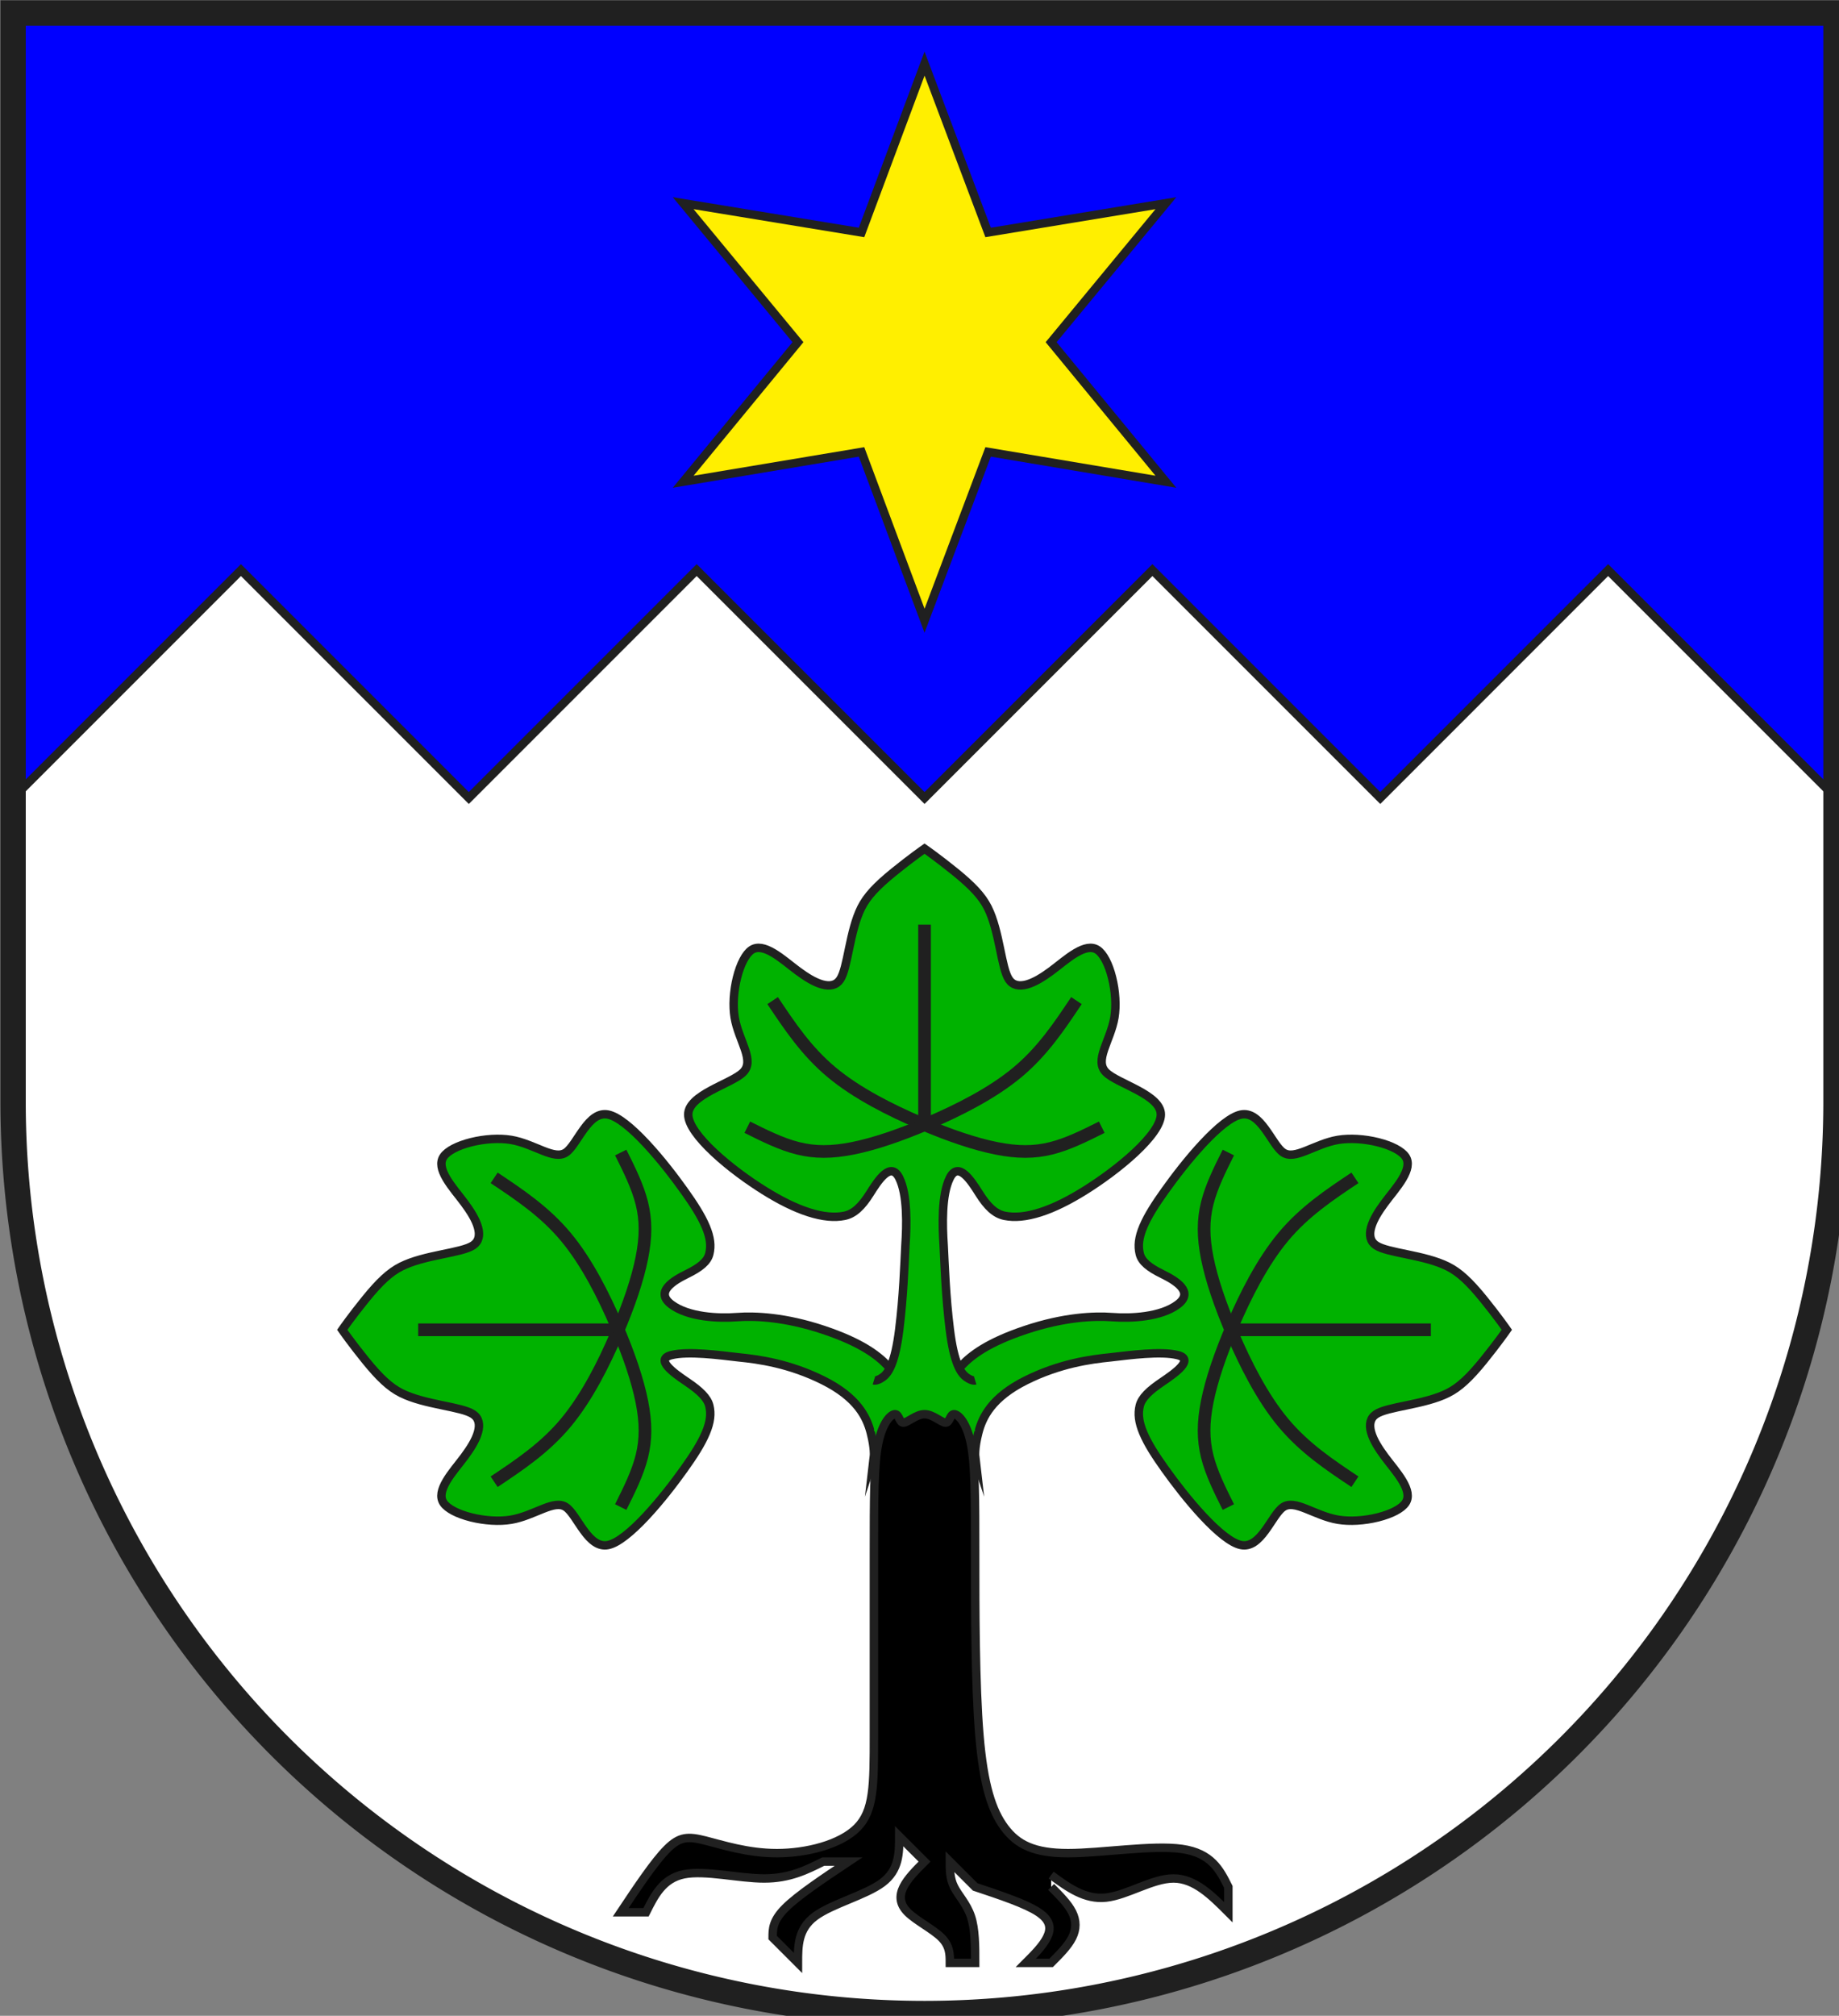 <?xml version="1.0" encoding="iso-8859-1"?>
<!DOCTYPE svg PUBLIC "-//W3C//DTD SVG 1.1//EN" "http://www.w3.org/Graphics/SVG/1.1/DTD/svg11.dtd">
<!-- Auto-generated by fig2svg tool
     Date: Wed Nov  1 16:58:56 2006 -->
<svg xmlns="http://www.w3.org/2000/svg"
   xmlns:dc="http://purl.org/dc/elements/1.1/"
   xmlns:cc="http://creativecommons.org/ns#"
   xmlns:rdf="http://www.w3.org/1999/02/22-rdf-syntax-ns#"
   xmlns:svg="http://www.w3.org/2000/svg"
   xmlns:xlink="http://www.w3.org/1999/xlink"
     width="438" height="480" viewBox="21 15 438 480">
<rect x="21" y="15" width="438" height="480" fill="#808080" stroke="none"/>
<title>
Wappen Grono (CH-GR)
</title>
<style type="text/css">
  <![CDATA[
  .Rand2 { stroke: #202020; stroke-width:30; }
  .Rand3 { stroke: #202020; stroke-width:45; }
  .Rand6 { stroke: #202020; stroke-width:90; }
  .Schwarz { fill: #000000; }
  .Blau { fill: #0000ff; }
  .Grn { fill: #00b200; }
  .Gold { fill: #ffef00; }
  .Silber { fill: #ffffff; }
  ]]>
</style>
<defs>
<path id="blatt1-1"
      d="M1530,4950 C1530,4950 1564.76,4999.90 1613.61,5059.92
         C1662.47,5119.93 1698.75,5154.38 1740,5175
         C1781.25,5195.62 1833.75,5207.53 1883.76,5217.92
         C1933.78,5228.32 1974.38,5236.25 1995,5250
         C2015.62,5263.75 2020.35,5286.03 2012.53,5314.16
         C2004.70,5342.28 1985.62,5372 1965,5400
         C1944.38,5428 1918.12,5457.72 1900.39,5487.92
         C1882.66,5518.12 1876.25,5544.38 1890,5565
         C1903.75,5585.62 1940.38,5604.70 1988.32,5616.68
         C2036.25,5628.67 2088.75,5631.88 2130,5625
         C2171.25,5618.12 2209.40,5599.81 2243.76,5586.24
         C2278.12,5572.66 2304.38,5566.25 2325,5580
         C2345.62,5593.75 2364.70,5630.38 2389.16,5663.76
         C2413.61,5697.15 2440.62,5721.88 2475,5715
         C2509.38,5708.12 2557.91,5668.29 2610,5612.53
         C2662.09,5556.77 2710.62,5493.12 2745,5445
         C2779.38,5396.88 2806.39,5354.76 2822.53,5316.24
         C2838.67,5277.72 2841.88,5248 2835,5220
         C2828.12,5192 2801.74,5166.47 2755.02,5134.94
         C2708.29,5103.41 2640,5055 2700,5040 C2760,5025 2870,5040 2940,5048
         C3010,5055 3120,5070 3240,5130
         C3360,5190 3394.22,5259.14 3408.75,5315.62
         C3423.28,5372.11 3420,5400 3420,5400 L3510,5130
         C3510,5130 3502.62,5112.77 3467.81,5076.56
         C3433.01,5040.35 3375,4995 3240,4950
         C3105,4905 2998.33,4900 2932,4905 C2866.67,4910 2760,4905 2700,4860
         C2640,4815 2708.29,4774.82 2755.02,4751.89
         C2801.74,4728.96 2828.12,4708 2835,4680
         C2841.88,4652 2838.67,4622.28 2822.53,4583.76
         C2806.39,4545.24 2779.38,4503.12 2745,4455
         C2710.62,4406.88 2662.09,4343.23 2610,4287.47
         C2557.91,4231.71 2509.38,4191.88 2475,4185
         C2440.62,4178.12 2413.61,4202.85 2389.16,4236.24
         C2364.70,4269.62 2345.62,4306.25 2325,4320
         C2304.38,4333.75 2278.12,4327.34 2243.76,4313.76
         C2209.40,4300.19 2171.25,4281.88 2130,4275
         C2088.75,4268.12 2036.25,4271.33 1988.32,4283.32
         C1940.38,4295.30 1903.75,4314.38 1890,4335
         C1876.25,4355.62 1882.66,4381.88 1900.39,4412.08
         C1918.12,4442.28 1944.38,4472 1965,4500
         C1985.62,4528 2004.70,4557.72 2012.53,4585.84
         C2020.35,4613.97 2015.62,4636.25 1995,4650
         C1974.38,4663.75 1933.78,4671.68 1883.76,4682.08
         C1833.75,4692.47 1781.25,4704.38 1740,4725
         C1698.75,4745.62 1662.47,4780.07 1613.61,4840.08
         C1564.76,4900.10 1530,4950 1530,4950 Z" />
<path id="blatt-linie-1" d="M3600,4230 L3600,3510" />
<path id="blatt-linie-2"
      d="M3060,3780 C3120,3870 3180,3960 3270,4035
         C3360,4110 3480,4170 3585,4215 C3690,4260 3780,4290 3855,4305
         C3930,4320 3990,4320 4050,4305 C4110,4290 4170,4260 4230,4230" />
<path id="blatt-linie-3"
      d="M4140,3780 C4080,3870 4020,3960 3930,4035
         C3840,4110 3720,4170 3615,4215 C3510,4260 3420,4290 3345,4305
         C3270,4320 3210,4320 3150,4305 C3090,4290 3030,4260 2970,4230" />
<clipPath id="clippath">
<path d="M360,4140 A3240,3240 0.0 0 0 6840,4140 L6840,270 L360,270 L360,4140 Z" />
</clipPath>
</defs>
<g stroke="none" stroke-miterlimit="10" stroke-width="10"
   stroke-linecap="butt" stroke-linejoin="miter"
   fill="none" fill-rule="evenodd" transform="scale(0.067)">
<g clip-path="url(#clippath)">
<path id="feld-1" class="Silber"
      d="M-225,-225 L-225,7425 L7425,7425 L7425,-225 L-225,-225 Z" />
<path id="spitze-1" class="Blau"
      d="M360,3060 L1170,2250 L1980,3060 L2790,2250 L3600,3060 L4410,2250
         L5220,3060 L6030,2250 L6840,3060 L7425,2475 L7425,-225 L-225,-225
         L-225,2475 L360,3060 Z" />
<path id="stern-1" class="Gold Rand2"
      d="M3600,450 L3376,1050 L2742,946 L3150,1440 L2742,1936 L3376,1830
         L3600,2430 L3826,1830 L4458,1936 L4050,1440 L4458,946 L3826,1050
         L3600,450 Z" />
<use class="Grn Rand2" xlink:href="#blatt1-1" />
<g transform="translate(7200,0) scale(-1,1)">
<use class="Grn Rand2" xlink:href="#blatt1-1" />
</g>
<path id="blatt2-1" class="Grn"
      d="M3600,3240 C3600,3240 3550.10,3274.76 3490.08,3323.61
         C3430.07,3372.47 3395.62,3408.75 3375,3450
         C3354.38,3491.25 3342.47,3543.75 3332.08,3593.76
         C3321.68,3643.78 3313.75,3684.38 3300,3705
         C3286.25,3725.62 3263.97,3730.35 3235.84,3722.53
         C3207.72,3714.70 3178,3695.62 3150,3675
         C3122,3654.38 3092.28,3628.12 3062.08,3610.39
         C3031.88,3592.66 3005.62,3586.25 2985,3600
         C2964.38,3613.75 2945.30,3650.38 2933.32,3698.32
         C2921.33,3746.25 2918.12,3798.75 2925,3840
         C2931.88,3881.25 2950.19,3919.40 2961.68,3953.76
         C2973.18,3988.12 2975.62,4014.38 2955,4035
         C2934.38,4055.62 2886.60,4074.70 2841.24,4099.16
         C2795.87,4123.61 2760,4150.62 2760,4185
         C2760,4219.38 2795.87,4267.91 2851.63,4320
         C2907.39,4372.09 2975,4420.62 3030,4455
         C3085,4489.38 3138.26,4516.39 3188.76,4532.53
         C3239.27,4548.67 3280.62,4551.88 3315,4545
         C3349.38,4538.12 3376.81,4511.74 3406.14,4465.02
         C3435.48,4418.29 3480,4350 3510,4410
         C3540,4470 3535.55,4617.19 3526.88,4748
         C3518.20,4877.81 3510,4950 3510,4950 L3420,5310 L3780,5310
         L3690,4950 C3690,4950 3681.80,4877.81 3673.12,4748
         C3664.45,4617.19 3660,4470 3690,4410
         C3720,4350 3764.52,4418.29 3793.86,4465.02
         C3823.19,4511.74 3850.62,4538.12 3885,4545
         C3919.38,4551.88 3960.73,4548.67 4011.24,4532.53
         C4061.74,4516.39 4115,4489.38 4170,4455
         C4225,4420.62 4292.61,4372.09 4348.37,4320
         C4404.13,4267.91 4440,4219.38 4440,4185
         C4440,4150.62 4404.13,4123.61 4358.76,4099.16
         C4313.40,4074.70 4265.62,4055.62 4245,4035
         C4224.38,4014.38 4226.82,3988.12 4238.32,3953.76
         C4249.81,3919.40 4268.12,3881.25 4275,3840
         C4281.88,3798.75 4278.67,3746.25 4266.68,3698.32
         C4254.70,3650.38 4235.62,3613.75 4215,3600
         C4194.38,3586.25 4168.12,3592.66 4137.92,3610.39
         C4107.72,3628.12 4078,3654.38 4050,3675
         C4022,3695.62 3992.28,3714.70 3964.16,3722.53
         C3936.03,3730.35 3913.75,3725.62 3900,3705
         C3886.25,3684.38 3878.32,3643.78 3867.92,3593.76
         C3857.53,3543.75 3845.62,3491.25 3825,3450
         C3804.38,3408.75 3769.93,3372.47 3709.92,3323.61
         C3649.90,3274.76 3600,3240 3600,3240 Z" />
<path id="blatt2-rand-1" class="Rand2"
      d="M3420,5130 C3420,5130 3430.66,5133.28 3450.94,5118.75
         C3471.21,5104.22 3495,5070 3510,4950
         C3525,4830 3528.33,4720 3532,4650 C3536.67,4580 3540,4470 3510,4410
         C3480,4350 3435.48,4418.29 3406.14,4465.02
         C3376.81,4511.74 3349.38,4538.12 3315,4545
         C3280.62,4551.88 3239.27,4548.67 3188.76,4532.53
         C3138.26,4516.39 3085,4489.38 3030,4455
         C2975,4420.62 2907.39,4372.09 2851.63,4320
         C2795.87,4267.91 2760,4219.38 2760,4185
         C2760,4150.62 2795.87,4123.61 2841.24,4099.16
         C2886.60,4074.70 2934.38,4055.62 2955,4035
         C2975.62,4014.38 2973.18,3988.12 2961.68,3953.76
         C2950.19,3919.40 2931.88,3881.25 2925,3840
         C2918.12,3798.75 2921.33,3746.25 2933.32,3698.32
         C2945.30,3650.38 2964.38,3613.75 2985,3600
         C3005.62,3586.25 3031.88,3592.66 3062.08,3610.39
         C3092.28,3628.12 3122,3654.38 3150,3675
         C3178,3695.62 3207.72,3714.70 3235.84,3722.53
         C3263.97,3730.35 3286.25,3725.62 3300,3705
         C3313.75,3684.38 3321.68,3643.78 3332.08,3593.76
         C3342.47,3543.75 3354.38,3491.25 3375,3450
         C3395.62,3408.75 3430.07,3372.47 3490.08,3323.61
         C3550.10,3274.76 3600,3240 3600,3240
         C3600,3240 3649.90,3274.76 3709.92,3323.61
         C3769.93,3372.47 3804.38,3408.75 3825,3450
         C3845.62,3491.25 3857.53,3543.75 3867.92,3593.76
         C3878.32,3643.78 3886.25,3684.38 3900,3705
         C3913.75,3725.62 3936.03,3730.35 3964.16,3722.53
         C3992.28,3714.70 4022,3695.62 4050,3675
         C4078,3654.38 4107.72,3628.12 4137.92,3610.39
         C4168.12,3592.66 4194.38,3586.25 4215,3600
         C4235.62,3613.75 4254.70,3650.38 4266.68,3698.32
         C4278.67,3746.25 4281.88,3798.75 4275,3840
         C4268.12,3881.25 4249.81,3919.40 4238.32,3953.76
         C4226.82,3988.12 4224.38,4014.38 4245,4035
         C4265.62,4055.62 4313.40,4074.70 4358.76,4099.16
         C4404.13,4123.61 4440,4150.62 4440,4185
         C4440,4219.38 4404.13,4267.91 4348.37,4320
         C4292.61,4372.09 4225,4420.62 4170,4455
         C4115,4489.38 4061.74,4516.39 4011.24,4532.53
         C3960.73,4548.67 3919.38,4551.88 3885,4545
         C3850.62,4538.12 3823.19,4511.74 3793.86,4465.02
         C3764.52,4418.29 3720,4350 3690,4410
         C3660,4470 3663.33,4580 3668,4650 C3671.67,4720 3675,4830 3690,4950
         C3705,5070 3728.79,5104.22 3749.06,5118.75 C3769.34,5133.28 3780,5130 3780,5130" />
<path id="stamm-1" class="Schwarz Rand2"
      d="M4050,6888 C4110,6932 4170,6976 4245,6968
         C4320,6960 4410,6900 4485,6900 C4560,6900 4620,6960 4680,7020
         L4680,6930 C4650,6870 4620,6810 4515,6795
         C4410,6780 4230,6810 4110,6810 C3990,6810 3930,6780 3885,6720
         C3840,6660 3810,6570 3795,6390 C3780,6210 3780,5940 3780,5745
         C3780,5550 3780,5430 3765,5355 C3750,5280 3720,5250 3705,5250
         C3690,5250 3690,5280 3675,5280 C3660,5280 3630,5250 3600,5250
         C3570,5250 3540,5280 3525,5280 C3510,5280 3510,5250 3495,5250
         C3480,5250 3450,5280 3435,5355 C3420,5430 3420,5550 3420,5745
         C3420,5940 3420,6210 3420,6390 C3420,6570 3420,6660 3360,6720
         C3300,6780 3180,6810 3075,6810 C2970,6810 2880,6780 2820,6765
         C2760,6750 2730,6750 2685,6795 C2640,6840 2580,6930 2520,7020
         L2610,7020 C2640,6960 2670,6900 2745,6885
         C2820,6870 2940,6900 3030,6900 C3120,6900 3180,6870 3240,6840
         L3330,6840 C3240,6900 3150,6960 3105,7005
         C3060,7050 3060,7080 3060,7110 L3150,7200
         C3150,7140 3150,7080 3210,7035 C3270,6990 3390,6960 3450,6915
         C3510,6870 3510,6810 3510,6750 L3600,6840
         C3570,6870 3540,6900 3525,6930 C3510,6960 3510,6990 3540,7020
         C3570,7050 3630,7080 3660,7110 C3690,7140 3690,7170 3690,7200
         L3780,7200 C3780,7140 3780,7080 3765,7035
         C3750,6990 3720,6960 3705,6930 C3690,6900 3690,6870 3690,6840
         L3780,6930 C3870,6960 3960,6990 4005,7020
         C4050,7050 4050,7080 4035,7110 C4020,7140 3990,7170 3960,7200
         L4050,7200 C4080,7170 4110,7140 4125,7110
         C4140,7080 4140,7050 4125,7020 C4110,6990 4080,6960 4050,6930" />
<use class="Rand3" xlink:href="#blatt-linie-1" />
<use class="Rand3" xlink:href="#blatt-linie-2" />
<use class="Rand3" xlink:href="#blatt-linie-3" />
<g transform="translate(-810,450) rotate(-90 3600,4500)">
<use class="Rand3" xlink:href="#blatt-linie-1" />
<use class="Rand3" xlink:href="#blatt-linie-2" />
<use class="Rand3" xlink:href="#blatt-linie-3" />
</g>
<g transform="translate(810,450) rotate(90 3600,4500)">
<use class="Rand3" xlink:href="#blatt-linie-1" />
<use class="Rand3" xlink:href="#blatt-linie-2" />
<use class="Rand3" xlink:href="#blatt-linie-3" />
</g>
<path id="linie-1" class="Rand2"
      d="M-270,2430 L360,3060 L1170,2250 L1980,3060 L2790,2250 L3600,3060
         L4410,2250 L5220,3060 L6030,2250 L6840,3060 L7470,2430" />
</g>
<path id="clip-boundary" class="Rand6"
      d="M360,4140 A3240,3240 0.0 0 0 6840,4140 L6840,270 L360,270 L360,4140 Z" />
</g>
</svg>
